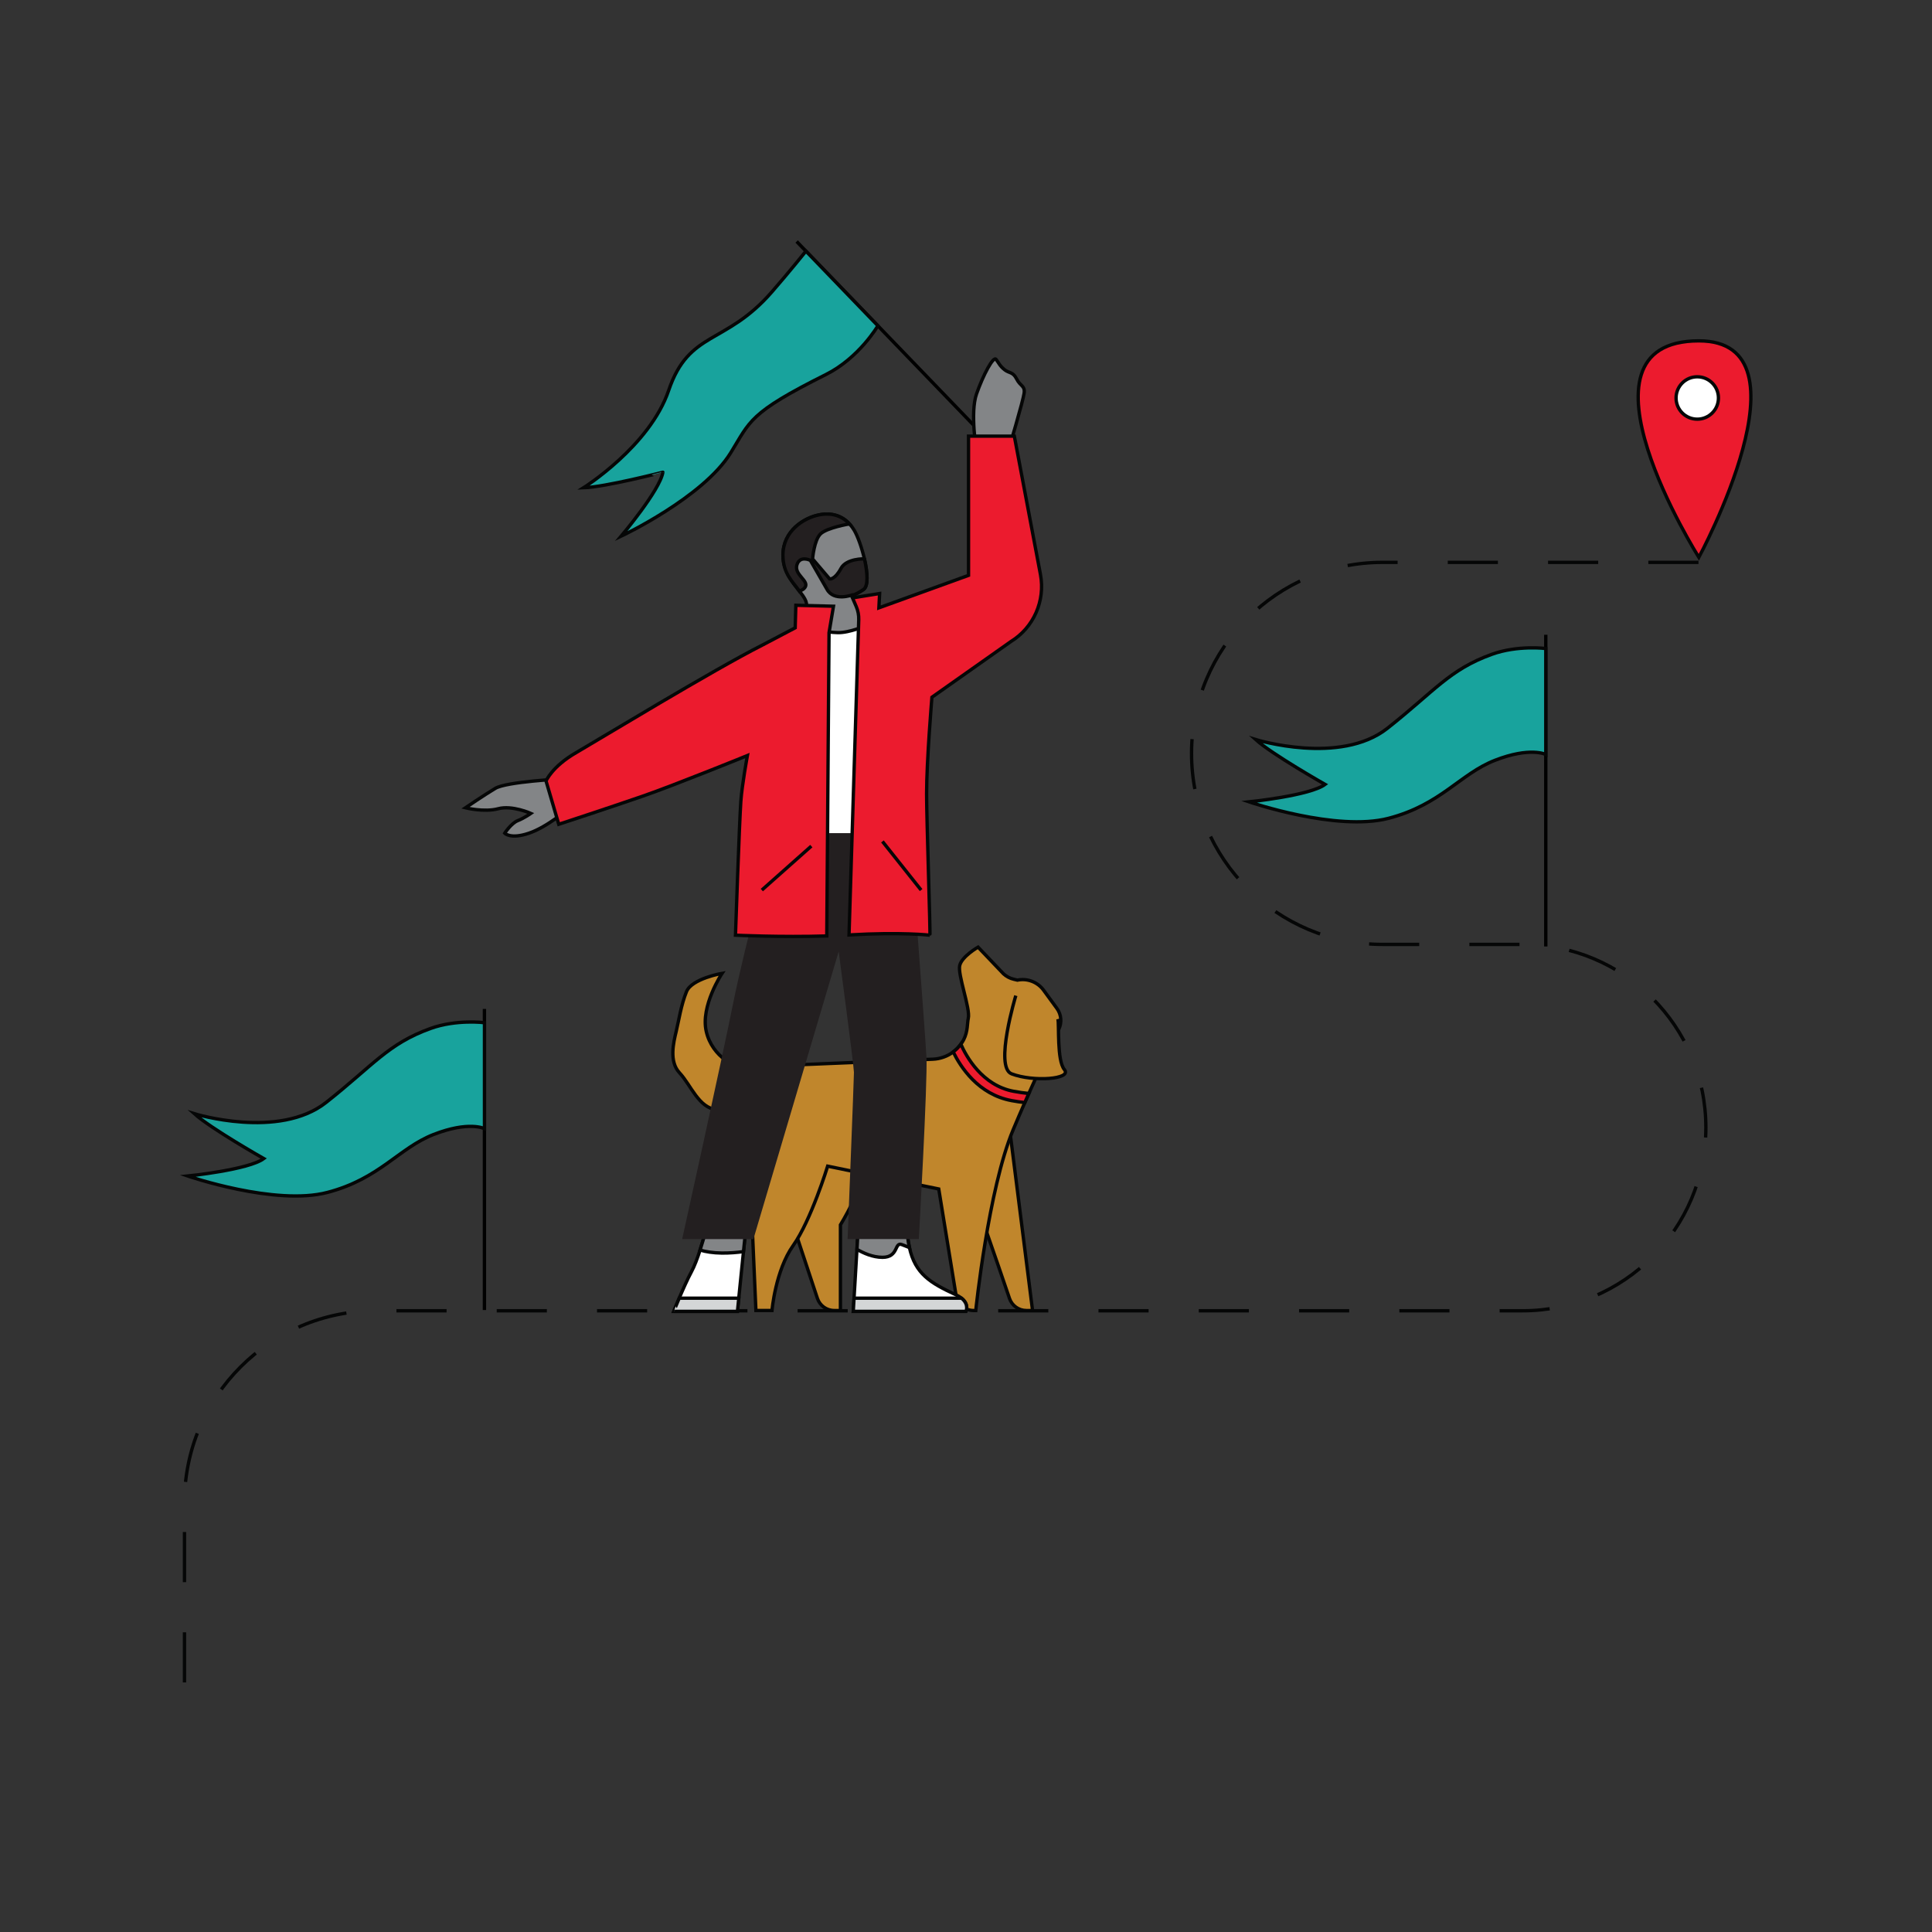 <svg width="576" height="576" viewBox="0 0 576 576" fill="none" xmlns="http://www.w3.org/2000/svg">
<rect x="0" y="0" width="576" height="576" fill="#333333" stroke="none"/>
<path d="M144.427 300.803V390.567" stroke="black" stroke-miterlimit="10"/>
<path d="M57.938 332.037C57.938 332.037 83.107 339.829 97.228 328.677C111.35 317.525 115.689 311.196 128.326 306.636C136.097 303.825 144.438 304.899 144.438 304.899V336.491C144.438 336.491 139.804 334.122 129.252 338.239C118.869 342.294 113.214 351.424 97.597 355.51C82.075 359.575 55.969 350.613 55.969 350.613C55.969 350.613 74.177 348.759 78.641 345.411C78.641 345.411 62.793 336.428 57.938 332.037Z" fill="#18A39D" stroke="#050606" stroke-miterlimit="10"/>
<path d="M460.856 189.25V282.174" stroke="black" stroke-miterlimit="10"/>
<path d="M374.356 220.484C374.356 220.484 399.525 228.277 413.646 217.125C427.768 205.972 432.107 199.643 444.744 195.084C452.515 192.272 460.856 193.346 460.856 193.346V224.938C460.856 224.938 456.222 222.569 445.67 226.686C435.287 230.741 429.632 239.871 414.015 243.957C398.492 248.022 372.387 239.06 372.387 239.06C372.387 239.06 390.594 237.207 395.059 233.858C395.059 233.858 379.211 224.875 374.356 220.484Z" fill="#18A39D" stroke="#050606" stroke-miterlimit="10"/>
<path d="M506.381 167.662H412.194C380.738 167.662 355.243 193.157 355.243 224.613C355.243 256.068 380.738 281.563 412.194 281.563H453.969C484.129 281.563 508.582 306.015 508.582 336.176C508.582 366.336 484.129 390.788 453.969 390.788H112.119C80.579 390.788 55 416.357 55 447.907V504.299" stroke="#050606" stroke-miterlimit="10" stroke-dasharray="14.95 14.95"/>
<path d="M237.509 72L298.44 135.216" stroke="black" stroke-miterlimit="10"/>
<path d="M173.966 145.421C173.966 145.421 193.701 133.058 199.356 116.387C205.442 98.464 216.236 102.992 230.116 87.038C235.423 80.941 240.278 74.875 240.278 74.875L261.729 97.126C261.729 97.126 256.148 106.699 246.239 111.659C223.134 123.201 223.692 125.581 217.827 135.037C209.549 148.38 185.192 159.848 185.192 159.848C185.192 159.848 196.754 146.179 197.628 140.787C197.628 140.777 180.369 145.221 173.966 145.421Z" fill="#18A39D" stroke="#050606" stroke-miterlimit="10"/>
<path d="M506.489 101.623C541.388 101.623 506.489 166.156 506.489 166.156C506.489 166.156 465.798 101.623 506.489 101.623Z" fill="#EC1B2E" stroke="#050606" stroke-miterlimit="10"/>
<path d="M506.016 124.97C509.505 124.97 512.334 122.141 512.334 118.651C512.334 115.162 509.505 112.333 506.016 112.333C502.526 112.333 499.697 115.162 499.697 118.651C499.697 122.141 502.526 124.97 506.016 124.97Z" fill="white" stroke="#050606" stroke-miterlimit="10"/>
<path d="M300.999 336.544L307.844 390.714H306.001C303.726 390.714 301.705 389.272 300.967 387.113C297.745 377.646 289.226 352.751 288.667 352.614C287.993 352.445 300.999 336.544 300.999 336.544Z" fill="#C0862C" stroke="#050606" stroke-miterlimit="10"/>
<path d="M258.433 346.79C257.233 354.32 250.567 365.177 250.567 365.177V390.714H248.735C246.439 390.714 244.406 389.25 243.69 387.07L233.454 356.184C233.454 356.184 249.714 333.395 249.366 333.563C249.019 333.732 258.433 346.79 258.433 346.79Z" fill="#C0862C" stroke="#050606" stroke-miterlimit="10"/>
<path d="M315.658 306.868C313.773 310.732 310.424 317.725 306.728 326.013C306.328 326.908 305.938 327.803 305.527 328.73C304.369 331.362 303.2 334.1 302.031 336.891C294.67 354.498 290.911 390.714 290.911 390.714H290.289C287.678 390.714 285.456 388.829 285.045 386.249L279.874 354.477L246.755 347.674C246.755 347.674 241.795 363.839 236.488 371.316C231.18 378.782 230.159 390.703 230.159 390.703H225.367L222.734 330.867C222.734 330.867 217.764 331.236 213.773 330.867C208.286 330.362 206.054 323.559 202.568 319.82C199.419 316.451 200.809 310.764 201.589 307.542C202.357 304.309 203.084 299.507 204.674 295.631C206.264 291.756 215.279 290.187 215.279 290.187C215.279 290.187 208.781 299.907 210.571 307.542C212.362 315.208 219.733 318.873 222.713 318.083L278.116 315.787C280.359 315.692 282.475 314.913 284.203 313.618C285.066 312.975 285.835 312.196 286.477 311.312C286.783 310.901 287.046 310.459 287.288 310.006C288.604 307.489 288.352 304.972 288.678 303.624C289.363 300.739 285.456 290.534 286.13 287.817C286.814 285.101 291.595 282.373 291.595 282.373L299.177 290.334C300.051 291.124 301.104 291.693 302.263 291.956L303.326 292.209C306.296 291.598 309.35 292.777 311.13 295.21L315.131 300.686C316.427 302.497 316.627 304.867 315.658 306.868Z" fill="#C0862C" stroke="#050606" stroke-miterlimit="10"/>
<path d="M302.852 296.832C302.852 296.832 296.376 318.146 301.589 320.147C308.034 322.622 319.733 321.758 317.332 318.883C315.058 316.167 315.805 305.467 315.405 303.803" fill="#C0862C"/>
<path d="M302.852 296.832C302.852 296.832 296.376 318.146 301.589 320.147C308.034 322.622 319.733 321.758 317.332 318.883C315.058 316.167 315.805 305.467 315.405 303.803" stroke="#050606" stroke-miterlimit="10"/>
<path d="M306.727 326.012C306.327 326.908 305.937 327.803 305.527 328.729C304.284 328.582 302.978 328.392 301.63 328.14C291.647 326.307 286.382 318.104 284.181 313.618C285.044 312.975 285.813 312.196 286.456 311.312C288.025 314.871 292.806 323.633 302.22 325.36C303.789 325.654 305.306 325.865 306.727 326.012Z" fill="#EC1B2E" stroke="#050606" stroke-miterlimit="10"/>
<path d="M234.076 244.663C234.813 243.904 236.203 186.585 240.236 186.585C244.27 186.585 265.205 184.216 265.205 184.216L270.333 214.439L261.909 255.625C261.909 255.625 244.333 254.53 242.501 255.625C240.668 256.731 234.076 244.663 234.076 244.663Z" fill="white" stroke="#050606" stroke-miterlimit="10"/>
<path d="M222.639 363.544L221.66 373.148L220.249 387.038L219.849 390.977H200.862C200.862 390.977 201.536 389.281 202.494 387.038C203.568 384.501 204.99 381.299 206.148 379.151C207.054 377.466 207.917 375.181 208.707 372.706C209.834 369.252 210.845 365.429 211.751 362.344L222.639 363.544Z" fill="white" stroke="#050606" stroke-miterlimit="10"/>
<path d="M287.994 390.967H254.39L254.622 387.029L255.485 372.486L255.938 364.809H270.323C270.407 367.578 270.67 369.905 271.123 371.917C272.861 379.815 277.4 382.511 284.961 386.007C285.656 386.333 286.214 386.67 286.646 387.018C289.005 388.903 287.994 390.967 287.994 390.967Z" fill="white" stroke="#050606" stroke-miterlimit="10"/>
<path d="M222.64 363.544L221.66 373.148C219.786 373.411 217.564 373.601 215.216 373.58C212.509 373.548 210.414 373.19 208.708 372.695C209.834 369.241 210.845 365.419 211.751 362.333L222.64 363.544Z" fill="#838587" stroke="#050606" stroke-miterlimit="10"/>
<path d="M271.123 371.927C270.196 371.559 269.385 371.243 268.859 371.053C266.605 370.221 267.974 374.855 263.099 374.855C260.16 374.855 257.38 373.57 255.495 372.486L255.948 364.809H270.333C270.417 367.589 270.67 369.916 271.123 371.927Z" fill="#838587" stroke="#050606" stroke-miterlimit="10"/>
<path d="M231.075 248.401C231.075 248.401 221.966 282.163 218.554 299.233C215.142 316.303 203.379 369.421 203.379 369.421H224.62L250.041 283.679C250.041 283.679 254.591 317.82 254.591 319.715C254.591 321.611 252.695 369.41 252.695 369.41H273.936C273.936 369.41 276.589 322.411 276.21 315.177C275.831 307.942 271.282 248.38 271.282 248.38H231.075V248.401Z" fill="#231F20"/>
<path d="M258.275 186.479C258.275 186.479 253.315 188.691 249.767 188.607C246.207 188.522 239.352 187.29 239.352 187.29C239.531 186.816 241.005 182.952 240.415 179.792C240.299 179.097 239.878 178.371 239.331 177.56C237.319 174.706 233.402 171.01 233.433 165.439C233.475 158.31 239.625 154.392 244.227 153.497C247.955 152.76 251.041 153.781 253.263 156.193C253.789 156.751 254.263 157.383 254.674 158.088C255.685 159.784 256.917 163.206 257.717 166.618C257.717 166.618 257.717 166.618 257.728 166.629C258.655 170.725 258.949 174.769 257.412 175.78C254.59 177.644 254.084 177.349 254.084 177.349L254.421 178.065L258.275 186.479Z" fill="#838587" stroke="#050606" stroke-miterlimit="10"/>
<path d="M169.417 241.113C169.417 241.113 163.288 246.505 157.718 248.4C152.147 250.307 150.472 248.4 150.472 248.4C150.472 248.4 152.421 245.431 154.369 244.662C156.317 243.893 158.265 242.503 158.265 242.503C158.265 242.503 152.694 239.997 148.514 241.113C144.333 242.229 138.762 240.829 138.762 240.829C138.762 240.829 144.333 237.038 147.671 235.037C151.009 233.036 167.722 232.204 167.722 232.204L169.417 241.113Z" fill="#838587" stroke="#050606" stroke-miterlimit="10"/>
<path d="M291.132 134.447C291.132 134.447 289.184 123.032 291.132 117.461C293.081 111.89 296.145 106.046 296.977 107.151C297.809 108.268 298.093 109.1 299.483 110.216C300.873 111.332 301.99 110.774 303.106 112.996C304.222 115.218 305.612 114.944 305.338 117.177C305.065 119.409 300.6 134.447 300.6 134.447H291.132Z" fill="#838587" stroke="#050606" stroke-miterlimit="10"/>
<path d="M246.492 279.045C232.729 279.466 219.27 278.814 219.27 278.814C219.27 278.814 220.418 245.431 220.871 238.923C221.218 233.942 222.83 225.254 222.83 225.254C222.83 225.254 201.41 233.963 191.553 237.385C181.686 240.797 166.585 245.747 166.585 245.747L162.794 232.847C162.794 232.847 164.531 228.571 171.745 224.401C178.337 220.578 212.72 199.675 227.305 192.314L237.078 187.175L237.267 180.456L248.493 180.74L247.166 188.628L246.492 279.045Z" fill="#EC1B2E" stroke="#050606" stroke-miterlimit="10"/>
<path d="M301.42 191.24L277.842 207.868C277.842 207.868 276.252 226.729 276.252 236.722C276.252 244.326 277.442 279.025 277.231 278.814C277.231 278.814 268.743 277.824 253.126 278.74L256.022 184.764C256.064 183.426 255.811 182.089 255.285 180.857L254.158 178.245L262.246 176.95L262.024 181.225L288.752 171.537V130.035H302.41L310.203 171.305C311.667 179.13 308.181 187.059 301.42 191.24Z" fill="#EC1B2E" stroke="#050606" stroke-miterlimit="10"/>
<path d="M254.095 177.36C254.095 177.36 248.598 179.455 246.544 175.664L241.605 167.071C241.605 167.071 238.52 165.492 237.593 168.377C236.645 171.357 241.363 173.158 240.005 175.117C239.594 175.706 239.246 175.812 238.351 176.265C236.351 173.411 233.402 171.01 233.423 165.439C233.465 158.31 239.615 154.392 244.217 153.497C247.945 152.76 251.03 153.781 253.252 156.193C253.252 156.193 246.502 157.32 244.607 159.194C242.701 161.058 242.258 166.629 242.258 166.629L247.366 172.621C247.366 172.621 248.893 172.884 250.725 169.462C252.347 166.45 257.707 166.608 257.707 166.608C257.707 166.608 257.707 166.608 257.717 166.618C258.644 170.715 258.939 174.759 257.402 175.77C254.59 177.655 254.095 177.36 254.095 177.36Z" fill="#231F20" stroke="#050606" stroke-miterlimit="10"/>
<path d="M227.126 265.366L241.89 252.255" stroke="#050606" stroke-miterlimit="10"/>
<path d="M263.088 250.865L274.619 265.366" stroke="#050606" stroke-miterlimit="10"/>
<path d="M202.504 387.028H220.259L219.859 390.967H200.872C200.862 390.967 201.546 389.271 202.504 387.028Z" fill="#D4D6D7" stroke="#050606" stroke-miterlimit="10"/>
<path d="M287.994 390.967H254.39L254.622 387.028H286.656C289.005 388.903 287.994 390.967 287.994 390.967Z" fill="#D4D6D7" stroke="#050606" stroke-miterlimit="10"/>
</svg>

